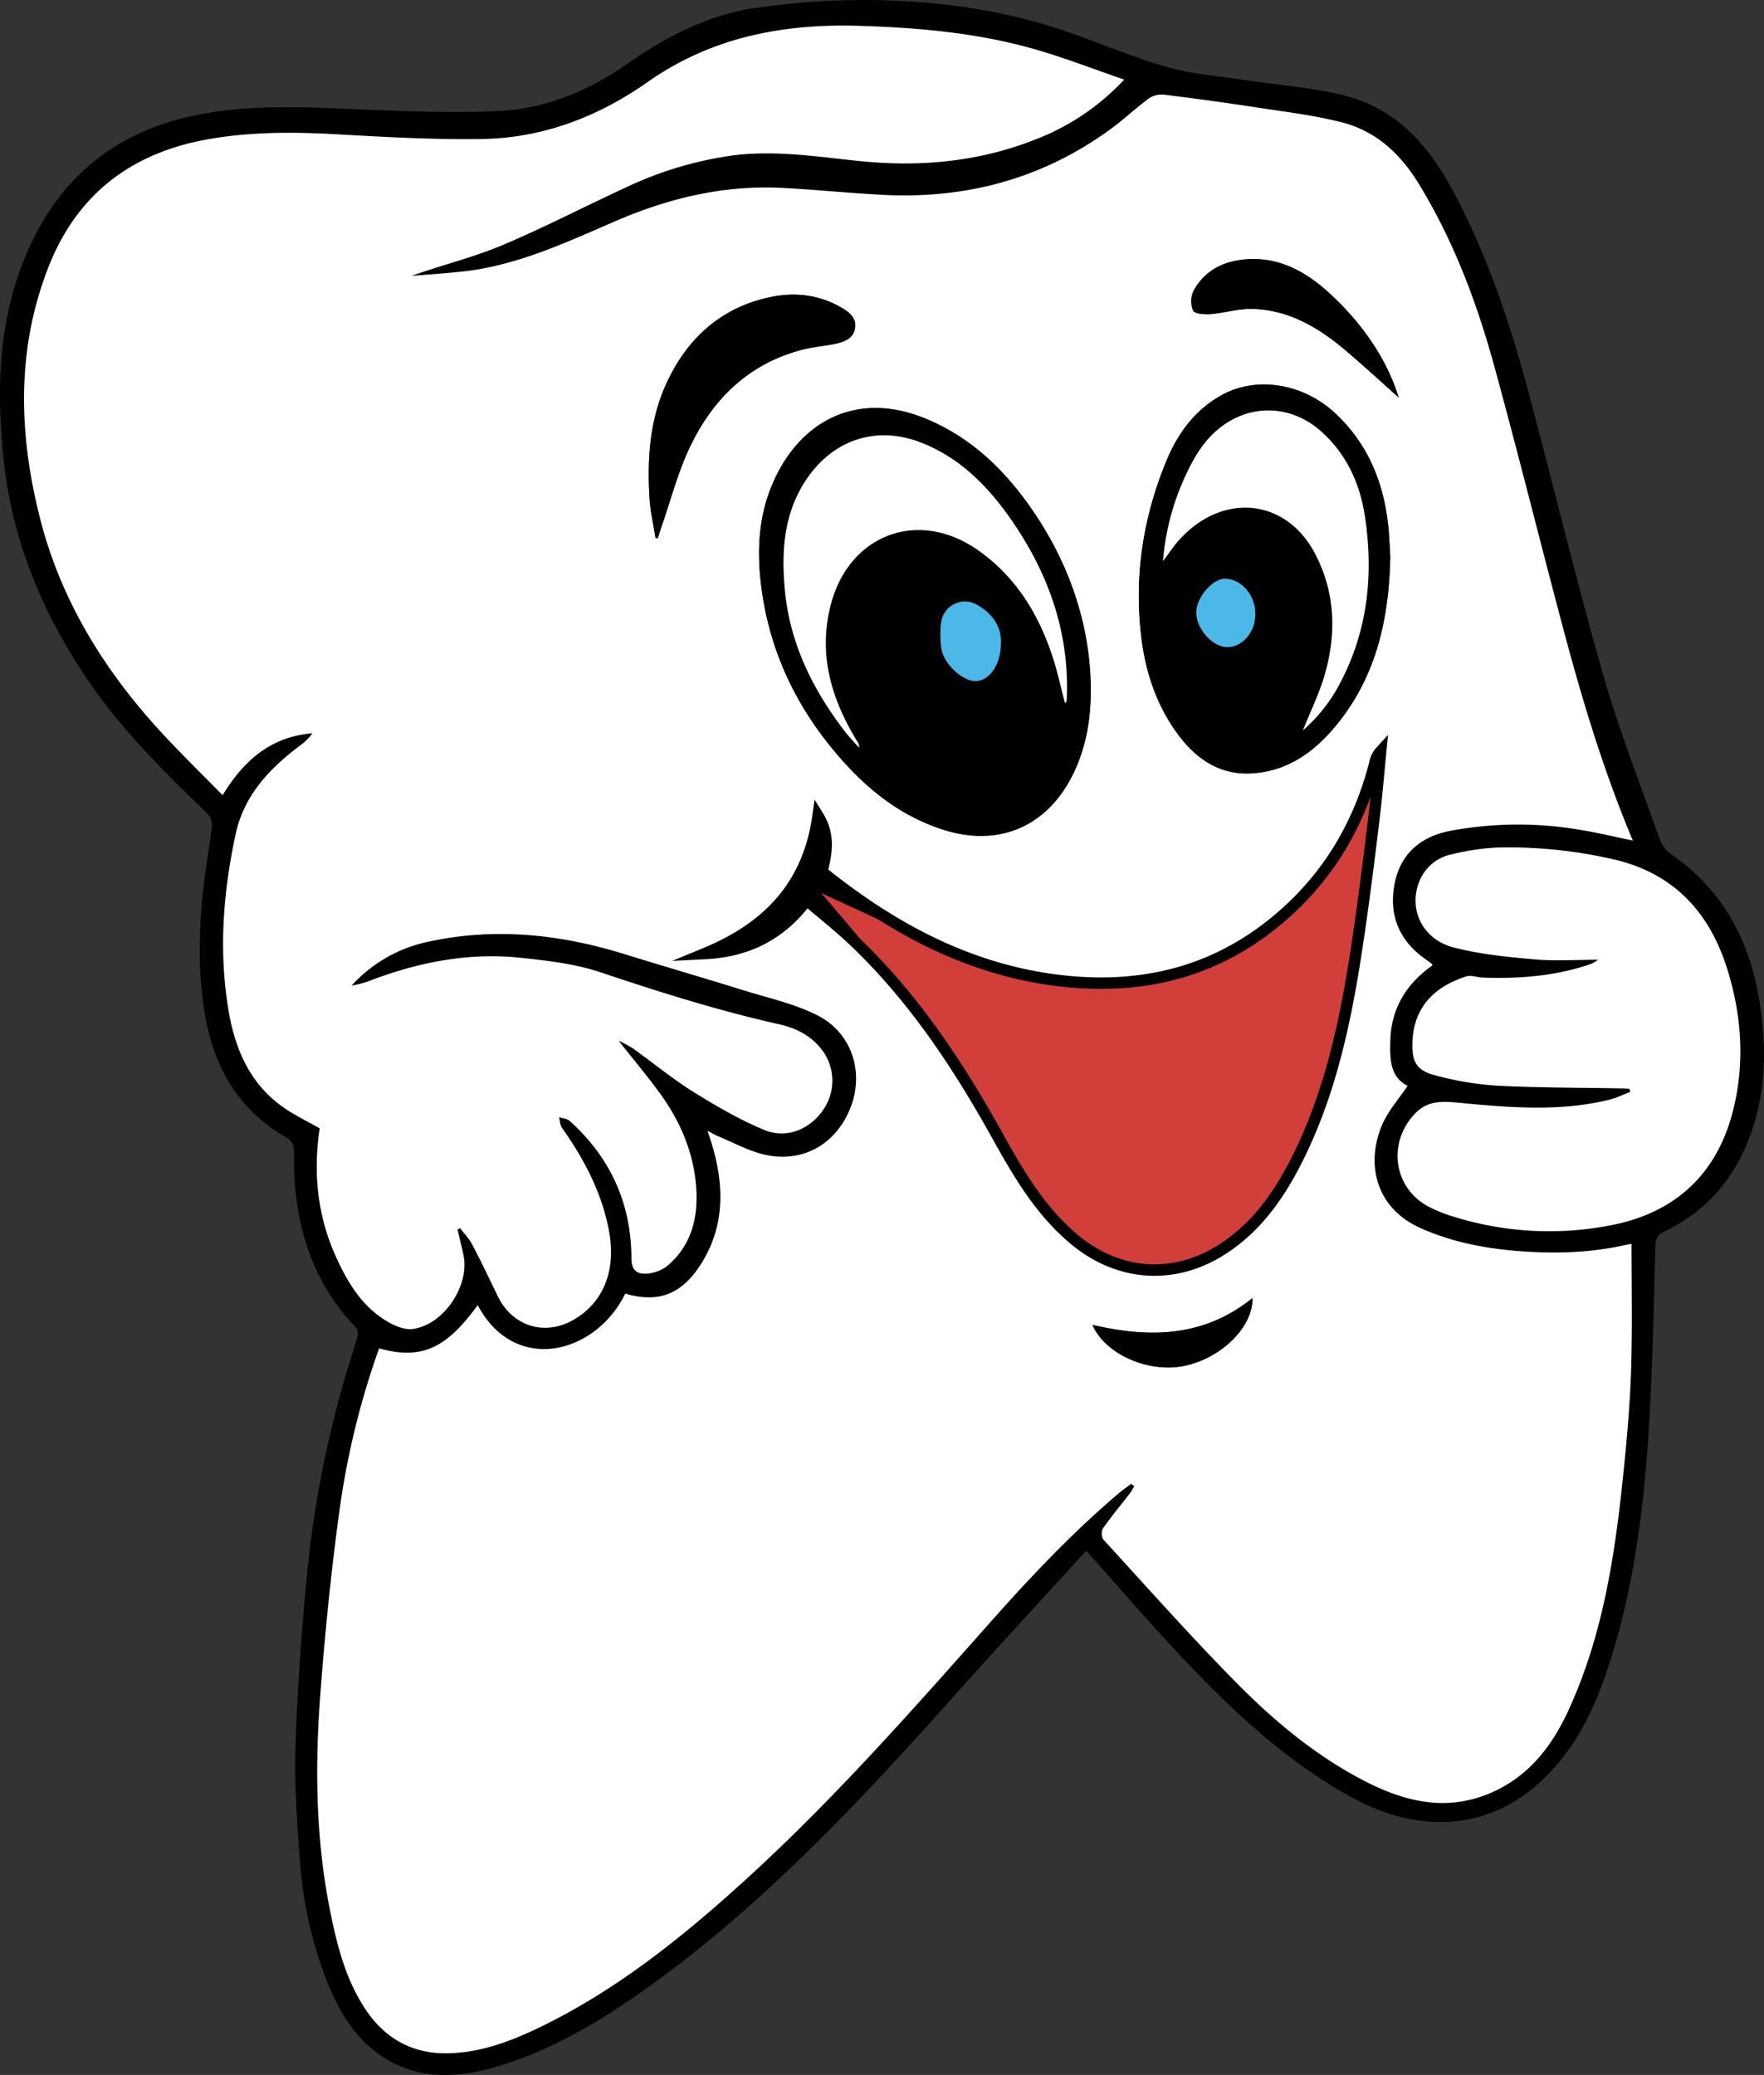 <svg xmlns="http://www.w3.org/2000/svg" viewBox="0 0 767.74 903.15"><rect x="0" y="0" width="767.74" height="903.15" fill="#333333" stroke="none"/><defs><style>.cls-1{fill:#fff;}.cls-2{fill:#d23f3a;stroke:#000;stroke-miterlimit:10;stroke-width:5px;}.cls-3{fill:#4bb8e7;}</style></defs><g id="Layer_2" data-name="Layer 2"><g id="Layer_1-2" data-name="Layer 1"><path d="M472.75,675c-18.48,20.27-37.5,40.79-56.12,61.66-39.75,44.54-80.31,88.22-128.55,123.93-21.68,16-44.35,30.46-70.42,38.49-15.93,4.91-32,6.56-47.43-1.66-13.73-7.33-21.71-19.78-27.42-33.75a177.41,177.41,0,0,1-12.24-53.54c-1.32-16.74-2.47-33.59-1.95-50.33.76-24.41,2.59-48.82,4.86-73.14a471,471,0,0,1,16-84.84c1.9-6.68,4.2-13.24,6.08-19.92a5.14,5.14,0,0,0-.8-4.21c-20.25-21.32-27.21-47.32-26.8-75.89,0-3.16-.53-5.08-3.47-6.77-20.1-11.53-30.92-29.51-35-51.85-3.34-18.31-3.09-36.77-1.15-55.2,1-9.54,2.81-19,3.94-28.54a7.27,7.27,0,0,0-2-5.29c-19.44-18.73-38.55-37.69-53.59-60.37C18.08,265.67,5.5,235.16,1.78,201.67c-3.69-33.31-2.62-66.41,12.63-97.46C29.41,73.64,54.09,56,87.24,49.73c21.27-4,42.67-3.27,64.16-2.35s43.27,1.92,64.83,1c20.54-.84,39.36-8.46,56.32-20.32C289.72,16.1,308.2,6.41,329,3.43A327.45,327.45,0,0,1,381.17.05c27.25.49,54.27,4.16,80.31,12.76C476.85,17.88,491.74,24.5,507.26,29c10.71,3.13,22.1,4,33.22,5.67,14.41,2.19,29.07,3.27,43.23,6.53,22.77,5.25,37.34,20.93,48.14,40.91,15.24,28.19,25.3,58.29,33.52,89.06C676.26,212,686.11,253,697.7,293.55c7,24.44,16.35,48.21,24.84,72.21a13.14,13.14,0,0,0,4.69,6c21.84,15,33.63,36.23,38.13,61.76,3.47,19.68,3.64,39.38-2.88,58.63-6.7,19.8-19.12,34.76-38.08,43.89-3,1.45-3.8,3.06-3.9,6.36-.85,28.28-1.29,56.6-3.25,84.82C715,660,710.58,692.51,700.46,724c-5.26,16.36-12.12,32-23.65,45-15.12,17.15-33.86,26-57,23.65-12.73-1.26-24.37-6.07-35.35-12.46-25.89-15-47.61-35.18-68-56.69C501.65,708,487.68,691.64,472.75,675Zm19.55-29.14,1.33,1.09c-.6,1-1.1,2-1.79,2.91-4,5.13-8.12,10.13-11.85,15.43-.77,1.1-.71,3.94.16,4.88,19.23,21,38.14,42.32,58.14,62.57,16.26,16.45,34.08,31.31,54.79,42.13,17.31,9,35.22,13.81,54.43,6.07,17.08-6.88,27.6-20.22,35-36.37,16.41-35.68,21.14-74,24.85-112.46,1.24-12.91,2.21-25.88,2.53-38.84.43-17.13.11-34.27.11-51.71a11.87,11.87,0,0,0-1.64.17c-15.19,3.57-30.59,4.1-46.08,3-15.11-1.08-29.85-3.8-43.86-10-20.21-8.93-24-28.43-17.07-44.87,2.58-6.17,7.36-11.43,11.18-17.16-7.75-3.9-7.71-11.85-7.52-19.51.34-14.08,6.93-24.95,18.3-32.91-.13-.36-.14-.58-.25-.67-1.05-.8-2.1-1.6-3.18-2.36-11-7.86-15.43-18.8-13.14-31.79,2.35-13.3,11-21.2,24.31-23.76a160.3,160.3,0,0,1,57-.38c7.4,1.22,14.71,3,22.5,4.59-12.1-28.92-21.18-58.29-29.15-88-10.58-39.44-20.36-79.11-31.15-118.49-7.62-27.85-17.77-54.81-33-79.58C609.48,67,598.89,57.16,584.26,53.37c-12.28-3.18-25-4.65-37.62-6.59q-19.89-3.06-39.87-5.5a10,10,0,0,0-6.59,1.5c-5.77,4.23-11,9.2-16.75,13.42-29.72,21.72-63.2,30.67-99.74,28.64-14.44-.8-28.85-2.31-43.3-3C315,80.49,291,86.29,267.87,96.26c-21.59,9.32-42.9,19.39-66.69,21.95-7.36.79-14.75,1.27-22.14,1.89,13.12-4.72,26.54-7.93,39.1-13.19,18.6-7.79,36.53-17.17,54.86-25.61a158.88,158.88,0,0,1,45.48-13.59c18.56-2.49,36.91.46,55.22,2.34,26.41,2.72,52,.47,76.75-9.27a103.28,103.28,0,0,0,38.81-26.12c-12.9-4.45-25.06-9.17-37.54-12.83C426.39,14.4,400.33,12.06,374,11.26c-33.23-1-64.37,5-92.08,24.42-21.69,15.24-45.74,24.44-72.3,24.84-21.28.32-42.61-.91-63.88-2.1-18.51-1-36.86-1-55.19,2.2-33.2,5.87-56.86,23.77-69.29,55.29-14,35.47-13.14,71.83-4.18,108.17,9.32,37.83,29.51,69.69,56.05,97.75,7.72,8.16,15.74,16,23.82,24.25,9.36-15.28,21.23-25.52,39.11-26.9a24,24,0,0,1-5.54,5.44c-13.19,9.92-24.21,21.58-27.83,38.26-5.59,25.69-7.52,51.71-3,77.74,2.84,16.37,9.37,31.25,23.59,41.27,4.95,3.48,10.51,6.12,15.95,9.24-2.93,19.2-1,38.09,7.18,56.14,5.31,11.65,11.91,22.39,23.61,28.69,2.92,1.57,6.71,2.92,9.83,2.47,13.45-1.92,24.73-18.91,21.91-32.21-.78-3.71-1.72-7.39-2.58-11.09l1.17-.53c1.76,2.32,3.87,4.46,5.2,7,3.84,7.32,7.41,14.79,11,22.25,6.71,14,21.59,18.19,34.68,9.67,12.11-7.88,16.93-21.48,13.87-37.8C262,519,254.25,504.55,244.62,490.87c-.86-1.23-.86-3.06-1.27-4.61,1.58.53,3.55.62,4.68,1.65,17.75,16,26.81,36.08,26.84,59.88,0,5,2.49,6.64,5.76,6.61a16.56,16.56,0,0,0,9.86-3.42c10.66-9,13.57-21.32,12.52-34.64-1.17-14.73-6.78-28-15.33-39.87-5.59-7.77-11.79-15.09-18.41-23.49a56.15,56.15,0,0,1,6.22,3.31c8.78,6.29,17.15,13.21,26.28,18.92,9.93,6.2,20.18,12.19,31,16.63,9.67,4,19.7-.33,25.43-8.6a22.18,22.18,0,0,0-.57-26.46c-4.65-6.09-11.33-9.34-18.52-10.95-26.34-5.91-52-14-77.56-22.57-11.17-3.76-23.29-5.14-35.11-6.38-23.06-2.4-45.24,2.14-66.73,10.5A49.24,49.24,0,0,1,153,429a62.29,62.29,0,0,1,33.76-19.19c28.76-6.23,57.05-3.21,85,5.43,17.34,5.37,34.78,10.45,52.12,15.84,10.69,3.32,21.87,5.79,31.77,10.75,15,7.5,20.48,24.33,14.81,39.61-6,16.2-20.65,24.91-37.44,21.18-7-1.54-13.47-5.2-20.17-7.94-1.38-.57-2.67-1.35-4.84-2.47.92,2.83,1.51,4.51,2,6.23,5.17,17.53,5.52,34.69-4.35,50.91-8.44,13.87-18.75,18-33.47,13.71-13.06,26.62-48.27,35.28-64.24,5-13.77,19.08-24.7,23.9-42.9,18.82a351.76,351.76,0,0,0-17.35,71.15c-3.61,26.47-6.29,53.1-8.28,79.74-2.33,31.08-2,62.2,4.09,93,2.93,14.8,6.49,29.44,14.68,42.45,8.68,13.77,21,21,37.4,20.5,14.05-.42,26.92-5.3,39.35-11.31,33.26-16.09,61.74-38.95,88.88-63.6,38.44-34.9,72.68-73.81,107.07-112.57,17.59-19.83,35.77-39.06,56-56.25C488.62,648.51,490.49,647.22,492.3,645.84ZM695.55,417.73a18.22,18.22,0,0,1-3,1.78c-15.29,5.33-31.11,6.58-47.15,6-2.47-.09-5.19-1.21-7.36-.5-14.09,4.58-23,13.61-23.36,29.2-.18,8.2,2,11.78,10,13.84a136.7,136.7,0,0,0,26.89,4.48c18.29.94,36.63.85,54.94,1.19.9,0,1.79.14,2.69.21l.3,1.33c-3.09,1.17-6.09,2.66-9.28,3.44-21,5.12-42.25,3.43-63.47,1.46-7.43-.68-14.77-1.9-20.93,4.54-12.38,12.93-9.28,33,6.66,40.87a61,61,0,0,0,7.8,3.23,139.74,139.74,0,0,0,70.34,4.57c28-5.25,46.48-22,53.55-49.79,5.22-20.52,3.9-41.21-2.36-61.46-8-25.74-24.15-42.76-51.29-48.47a203.38,203.38,0,0,0-49-4.76,104,104,0,0,0-19.64,2.93,19.28,19.28,0,0,0-14.44,12.52c-4.33,11.8,1.74,24.48,15.1,28,11.44,3,23.45,4.16,35.29,5.21C676.85,418.37,686,417.73,695.55,417.73Z"></path><path class="cls-1" d="M492.3,645.84c-1.81,1.38-3.68,2.67-5.41,4.13-20.25,17.19-38.43,36.42-56,56.25C396.48,745,362.24,783.89,323.8,818.79c-27.14,24.65-55.62,47.51-88.88,63.6-12.43,6-25.3,10.89-39.35,11.31-16.42.49-28.72-6.73-37.4-20.5-8.19-13-11.75-27.65-14.68-42.45-6.07-30.76-6.42-61.88-4.09-93,2-26.64,4.67-53.27,8.28-79.74A351.76,351.76,0,0,1,165,586.9c18.2,5.08,29.13.26,42.9-18.82,16,30.26,51.18,21.6,64.24-5,14.72,4.3,25,.16,33.47-13.71,9.87-16.22,9.52-33.38,4.35-50.91-.5-1.72-1.09-3.4-2-6.23,2.17,1.12,3.46,1.9,4.84,2.47,6.7,2.74,13.2,6.4,20.17,7.94,16.79,3.73,31.44-5,37.44-21.18,5.67-15.28.15-32.11-14.81-39.61-9.9-5-21.08-7.43-31.77-10.75-17.34-5.39-34.78-10.47-52.12-15.84-27.9-8.64-56.19-11.66-85-5.43A62.29,62.29,0,0,0,153,429a49.24,49.24,0,0,0,6.65-1.62c21.49-8.36,43.67-12.9,66.73-10.5,11.82,1.24,23.94,2.62,35.11,6.38,25.57,8.59,51.22,16.66,77.56,22.57,7.19,1.61,13.87,4.86,18.52,10.95a22.18,22.18,0,0,1,.57,26.46c-5.73,8.27-15.76,12.58-25.43,8.6-10.78-4.44-21-10.43-31-16.63-9.13-5.71-17.5-12.63-26.28-18.92a56.15,56.15,0,0,0-6.22-3.31c6.62,8.4,12.82,15.72,18.41,23.49,8.55,11.9,14.16,25.14,15.33,39.87,1.05,13.32-1.86,25.61-12.52,34.64a16.56,16.56,0,0,1-9.86,3.42c-3.27,0-5.76-1.58-5.76-6.61,0-23.8-9.09-43.9-26.84-59.88-1.13-1-3.1-1.12-4.68-1.65.41,1.55.41,3.38,1.27,4.61,9.63,13.68,17.34,28.17,20.46,44.85,3.06,16.32-1.76,29.92-13.87,37.8-13.09,8.52-28,4.34-34.68-9.67-3.57-7.46-7.14-14.93-11-22.25-1.33-2.54-3.44-4.68-5.2-7l-1.17.53c.86,3.7,1.8,7.38,2.58,11.09,2.82,13.3-8.46,30.29-21.91,32.21-3.12.45-6.91-.9-9.83-2.47-11.7-6.3-18.3-17-23.61-28.69-8.22-18-10.11-36.94-7.18-56.14-5.44-3.12-11-5.76-15.95-9.24-14.22-10-20.75-24.9-23.59-41.27-4.51-26-2.58-52.05,3-77.74,3.62-16.68,14.64-28.34,27.83-38.26a24,24,0,0,0,5.54-5.44c-17.88,1.38-29.75,11.62-39.11,26.9-8.08-8.21-16.1-16.09-23.82-24.25-26.54-28.06-46.73-59.92-56-97.75-9-36.34-9.82-72.7,4.18-108.17C33.7,84.39,57.36,66.49,90.56,60.62c18.33-3.24,36.68-3.23,55.19-2.2,21.27,1.19,42.6,2.42,63.88,2.1,26.56-.4,50.61-9.6,72.3-24.84C309.64,16.21,340.78,10.24,374,11.26c26.32.8,52.38,3.14,77.71,10.57,12.48,3.66,24.64,8.38,37.54,12.83a103.28,103.28,0,0,1-38.81,26.12c-24.78,9.74-50.34,12-76.75,9.27-18.31-1.88-36.66-4.83-55.22-2.34A158.88,158.88,0,0,0,273,81.3c-18.33,8.44-36.26,17.82-54.86,25.61-12.56,5.26-26,8.47-39.1,13.19,7.39-.62,14.78-1.1,22.14-1.89,23.79-2.56,45.1-12.63,66.69-21.95,23.1-10,47.17-15.77,72.52-14.47,14.45.74,28.86,2.25,43.3,3,36.54,2,70-6.92,99.74-28.64,5.77-4.22,11-9.19,16.75-13.42a10,10,0,0,1,6.59-1.5q20,2.46,39.87,5.5c12.59,1.94,25.34,3.41,37.62,6.59,14.63,3.79,25.22,13.66,33.08,26.45,15.21,24.77,25.36,51.73,33,79.58,10.79,39.38,20.57,79,31.15,118.49,8,29.71,17,59.08,29.15,88-7.79-1.61-15.1-3.37-22.5-4.59a160.3,160.3,0,0,0-57,.38c-13.28,2.56-22,10.46-24.31,23.76-2.29,13,2.13,23.93,13.14,31.79,1.08.76,2.13,1.56,3.18,2.36.11.09.12.31.25.67-11.37,8-18,18.83-18.3,32.91-.19,7.66-.23,15.61,7.52,19.51-3.82,5.73-8.6,11-11.18,17.16-6.89,16.44-3.14,35.94,17.07,44.87,14,6.2,28.75,8.92,43.86,10,15.49,1.1,30.89.57,46.08-3a11.87,11.87,0,0,1,1.64-.17c0,17.44.32,34.58-.11,51.71-.32,13-1.29,25.93-2.53,38.84-3.71,38.48-8.44,76.78-24.85,112.46-7.43,16.15-17.95,29.49-35,36.37-19.21,7.74-37.12,3-54.43-6.07-20.71-10.82-38.53-25.68-54.79-42.13-20-20.25-38.91-41.57-58.14-62.57-.87-.94-.93-3.78-.16-4.88,3.73-5.3,7.88-10.3,11.85-15.43.69-.9,1.19-1.94,1.79-2.91ZM351.1,391.77c7.11,6.1,13.91,11.47,20.18,17.39,26,24.6,45.53,54,62.8,85.14,9.22,16.59,18.74,32.94,33.68,45.33,19.18,15.89,43.22,17.61,64.15,4.19,15.67-10,25.63-24.84,33.6-41.16,15.93-32.62,21.94-67.86,26.91-103.34,2.08-14.79,3.93-29.62,5.7-44.45,1.1-9.24,1.86-18.51,2.77-27.77a10,10,0,0,0-2.47,5c-7.14,27.9-21.45,51.29-43.87,69.53-28.33,23-61.16,29.69-96.45,24.83-38.2-5.26-70.81-23.17-100.4-47,2-8,3.53-15.76-1.66-24.18C351.75,386,333.58,404,306.92,415,325.07,414.1,339.75,406.94,351.1,391.77Zm123.63-92.53c-.31-26.86-9.06-53.47-25.4-77.21-11.9-17.29-26.4-31.45-46.18-39.7-30.39-12.68-55.36,1.15-67,28.43-6.43,15.14-6.78,31-4.48,47,3.56,24.69,13.47,46.69,29,66.14,13.25,16.65,28.81,30.39,49.51,37.12,24.36,7.92,45.62-1.12,56.87-24.12C472.85,325,474.86,312.35,474.73,299.24Zm130.35-57c-.16-2.7-.33-6.52-.63-10.34-1.59-20-8.19-37.73-23.09-51.82-14-13.26-34.58-16.68-50.06-7.93-11.47,6.48-18.84,16.69-23.74,28.57-10,24.35-14,49.76-10.93,75.95,1.88,16,6.84,31.07,16.84,44,7.8,10.11,17.85,16.58,31,15.91,16.08-.82,28-9.65,37.66-21.68C598.92,294.11,604.55,269.54,605.08,242.28Zm-319.76-8.09,1,0c.38-1.23.73-2.47,1.15-3.69,4.29-12.27,7.5-25.08,13.15-36.69,10-20.63,25.68-35.71,48.66-41.61,4.32-1.1,8.81-1.5,13.2-2.32s9-2.24,9.67-7.18-3.63-7.55-7.46-9.6c-9.17-4.92-19.19-5.86-29.08-3.83-21.15,4.33-35.9,17.33-45.06,36.49-7.79,16.28-9,33.85-7.84,51.57C283.11,223,284.43,228.56,285.32,234.19ZM608.72,173c-5-16.48-15.88-32.52-30.66-45.86-9.69-8.75-20.88-15-34.51-14.34-10.11.48-18.85,4.4-24,13.62a10.78,10.78,0,0,0-.33,8.72c.69,1.44,4.93,1.78,7.5,1.58,6.07-.48,12.1-2.38,18.13-2.26,16.07.32,29.14,8.18,41,18.24C594.21,159.82,602.26,167.27,608.72,173ZM475.46,576.69c5.66,12.95,24.65,21.13,40.26,17.77C531.65,591,545.35,577.64,545.1,565,524.14,582,500.61,582.53,475.46,576.69Z"></path><path class="cls-1" d="M695.55,417.73c-9.59,0-18.7.64-27.68-.16-11.84-1.05-23.85-2.21-35.29-5.21-13.36-3.52-19.43-16.2-15.1-28a19.28,19.28,0,0,1,14.44-12.52,104,104,0,0,1,19.64-2.93,203.38,203.38,0,0,1,49,4.76c27.14,5.71,43.33,22.73,51.29,48.47,6.26,20.25,7.58,40.94,2.36,61.46-7.07,27.78-25.53,44.54-53.55,49.79a139.74,139.74,0,0,1-70.34-4.57,61,61,0,0,1-7.8-3.23c-15.94-7.85-19-27.94-6.66-40.87,6.16-6.44,13.5-5.22,20.93-4.54,21.22,2,42.44,3.66,63.47-1.46,3.19-.78,6.19-2.27,9.28-3.44l-.3-1.33c-.9-.07-1.79-.19-2.69-.21-18.31-.34-36.65-.25-54.94-1.19a136.7,136.7,0,0,1-26.89-4.48c-8-2.06-10.17-5.64-10-13.84.34-15.59,9.27-24.62,23.36-29.2,2.17-.71,4.89.41,7.36.5,16,.56,31.86-.69,47.15-6A18.22,18.22,0,0,0,695.55,417.73Z"></path><path class="cls-2" d="M351.1,391.77c-11.35,15.17-26,22.33-44.18,23.25,26.66-11,44.83-29,49.12-59.76,5.19,8.42,3.65,16.17,1.66,24.18,29.59,23.84,62.2,41.75,100.4,47,35.29,4.86,68.12-1.79,96.45-24.83C577,383.38,591.28,360,598.42,332.09a10,10,0,0,1,2.47-5c-.91,9.26-1.67,18.53-2.77,27.77-1.77,14.83-3.62,29.66-5.7,44.45-5,35.48-11,70.72-26.91,103.34-8,16.32-17.93,31.12-33.6,41.16-20.93,13.42-45,11.7-64.15-4.19-14.94-12.39-24.46-28.74-33.68-45.33-17.27-31.09-36.78-60.54-62.8-85.14C365,403.24,358.21,397.87,351.1,391.77Z"></path><path d="M474.73,299.24c.13,13.11-1.88,25.8-7.69,37.67-11.25,23-32.51,32-56.87,24.12-20.7-6.73-36.26-20.47-49.51-37.12-15.48-19.45-25.39-41.45-29-66.14-2.3-16-1.95-31.87,4.48-47,11.6-27.28,36.57-41.11,67-28.43,19.78,8.25,34.28,22.41,46.18,39.7C465.67,245.77,474.42,272.38,474.73,299.24Zm-11.21,6.83c.34-.4.66-.61.68-.84.11-1.32.17-2.65.2-4,.5-28.08-8.86-53-24.72-75.67-10-14.32-22.17-26.54-39-33-18.39-7.1-36.45-1.75-48.18,14C341,222.06,340,239.94,341.79,258c2.3,22.66,12.18,42.47,26,60.4,1,1.32,2.13,2.55,3.23,3.8.95,1.07,1.94,2.11,2.91,3.17a3.27,3.27,0,0,0-.7-2.51c-11.24-18.28-17.14-37.63-11.71-59.2,7.76-30.84,37.87-42.46,64-24.31,16.71,11.61,26.81,28.23,32.93,47.34C460.4,293,461.79,299.49,463.52,306.07Zm-27.9-25.91c.37-7.63-3.89-13.14-10.44-17a10.45,10.45,0,0,0-15.55,7.7,41.67,41.67,0,0,0,.1,11.43c1.06,7,9.95,14.76,15.53,14.08C431.11,295.7,435.46,289.06,435.62,280.16Z"></path><path d="M605.08,242.28c-.53,27.26-6.16,51.83-22.9,72.69-9.65,12-21.58,20.86-37.66,21.68-13.2.67-23.25-5.8-31-15.91-10-13-15-28.08-16.84-44-3.09-26.19.89-51.6,10.93-75.95,4.9-11.88,12.27-22.09,23.74-28.57,15.48-8.75,36-5.33,50.06,7.93,14.9,14.09,21.5,31.83,23.09,51.82C604.75,235.76,604.92,239.58,605.08,242.28Zm-38,75.6a70,70,0,0,0,16.4-21c11.82-22.65,14.29-46.83,10.62-71.66-2.09-14.19-7.77-27-18.72-37.05-12.75-11.7-30.44-12.71-44.1-2.19-7.34,5.65-11.85,13.45-15.57,21.65a108,108,0,0,0-9.54,36.62c2.78-3.68,4.65-6.58,6.94-9.11,19-21.11,46.77-18.22,59.35,6.1,8.69,16.79,9.23,34.44,4.17,52.23C574.28,301.71,570.39,309.55,567.09,317.88Zm-20.72-50.46c.1-8.19-5.92-15.31-13.11-15.53-5.41-.17-12.6,8.2-12.61,14.67,0,7.07,7,15,13.35,15.1C540.61,281.8,546.27,275.27,546.37,267.42Z"></path><path d="M285.32,234.19c-.89-5.63-2.21-11.22-2.58-16.88-1.13-17.72.05-35.29,7.84-51.57,9.16-19.16,23.91-32.16,45.06-36.49,9.89-2,19.91-1.09,29.08,3.83,3.83,2,8.12,4.64,7.46,9.6s-5.28,6.37-9.67,7.18-8.88,1.22-13.2,2.32c-23,5.9-38.63,21-48.66,41.61-5.65,11.61-8.86,24.42-13.15,36.69-.42,1.22-.77,2.46-1.15,3.69Z"></path><path d="M608.72,173c-6.46-5.75-14.51-13.2-22.86-20.3-11.85-10.06-24.92-17.92-41-18.24-6-.12-12.06,1.78-18.13,2.26-2.57.2-6.81-.14-7.5-1.58a10.78,10.78,0,0,1,.33-8.72c5.13-9.22,13.87-13.14,24-13.62,13.63-.66,24.82,5.59,34.51,14.34C592.84,140.5,603.71,156.54,608.72,173Z"></path><path d="M475.46,576.69c25.15,5.84,48.68,5.26,69.64-11.69.25,12.64-13.45,26-29.38,29.46C500.11,597.82,481.12,589.64,475.46,576.69Z"></path><path class="cls-1" d="M463.52,306.07c-1.73-6.58-3.12-13.09-5.14-19.4-6.12-19.11-16.22-35.73-32.93-47.34-26.1-18.15-56.21-6.53-64,24.31-5.43,21.57.47,40.92,11.71,59.2a3.27,3.27,0,0,1,.7,2.51c-1-1.06-2-2.1-2.91-3.17-1.1-1.25-2.22-2.48-3.23-3.8-13.78-17.93-23.66-37.74-26-60.4-1.82-18-.78-35.92,10.75-51.41,11.73-15.75,29.79-21.1,48.18-14,16.79,6.47,28.93,18.69,39,33,15.86,22.64,25.22,47.59,24.72,75.67,0,1.33-.09,2.66-.2,4C464.18,305.46,463.86,305.67,463.52,306.07Z"></path><path class="cls-3" d="M435.62,280.16c-.16,8.9-4.51,15.54-10.36,16.26-5.58.68-14.47-7.07-15.53-14.08a41.67,41.67,0,0,1-.1-11.43,10.45,10.45,0,0,1,15.55-7.7C431.73,267,436,272.53,435.62,280.16Z"></path><path class="cls-1" d="M567.09,317.88c3.3-8.33,7.19-16.17,9.55-24.45,5.06-17.79,4.52-35.44-4.17-52.23-12.58-24.32-40.36-27.21-59.35-6.1-2.29,2.53-4.16,5.43-6.94,9.11a108,108,0,0,1,9.54-36.62c3.72-8.2,8.23-16,15.57-21.65,13.66-10.52,31.35-9.51,44.1,2.19,11,10,16.63,22.86,18.72,37.05,3.67,24.83,1.2,49-10.62,71.66A70,70,0,0,1,567.09,317.88Z"></path><path class="cls-3" d="M546.37,267.42c-.1,7.85-5.76,14.38-12.37,14.24-6.38-.12-13.37-8-13.35-15.1,0-6.47,7.2-14.84,12.61-14.67C540.45,252.11,546.47,259.23,546.37,267.42Z"></path><polygon points="323.95 411.23 343.45 401.73 351.45 388.73 357.45 376.73 359.32 364.61 356.45 360.73 344.73 386.05 325.45 404.73 317.45 410.73 323.95 411.23"></polygon><polygon points="374.45 408.73 357.45 388.73 383.45 400.73 358.45 381.73 353.45 378.73 347.45 389.73 353.45 393.73 364.45 399.73 374.45 408.73"></polygon></g></g></svg>